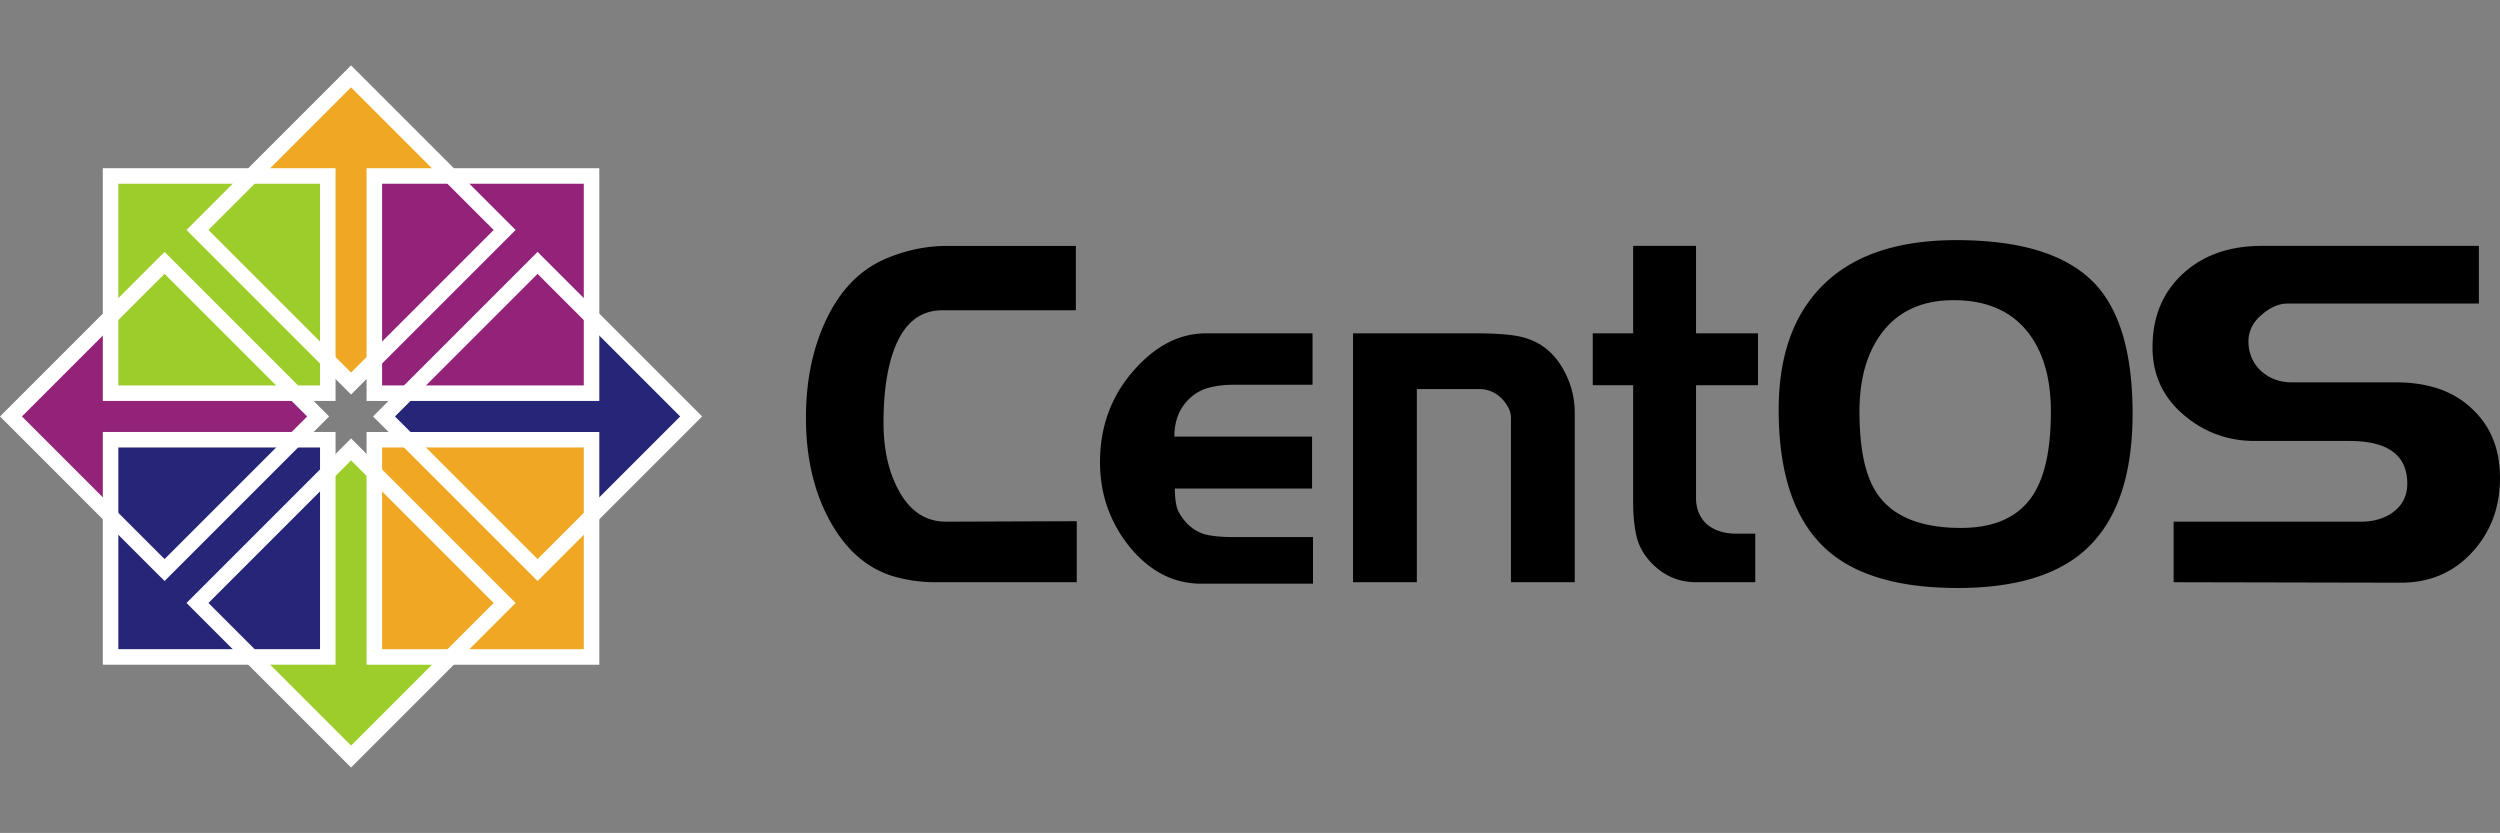 <?xml version="1.0" encoding="UTF-8" standalone="no"?>
<svg
   width="2044.008"
   height="681"
   viewBox="0 0 511.002 170.25"
   preserveAspectRatio="xMidYMid"
   version="1.1"
   id="svg789"
   sodipodi:docname="centos_logo.svg"
   inkscape:version="1.2.2 (732a01da63, 2022-12-09)"
   xmlns:inkscape="http://www.inkscape.org/namespaces/inkscape"
   xmlns:sodipodi="http://sodipodi.sourceforge.net/DTD/sodipodi-0.dtd"
   xmlns="http://www.w3.org/2000/svg"
   xmlns:svg="http://www.w3.org/2000/svg">
  <rect x="0" y="0" width="511.002" height="170.25" fill="#808080" stroke="none"/>
  <defs
     id="defs793" />
  <sodipodi:namedview
     id="namedview791"
     pagecolor="#ffffff"
     bordercolor="#000000"
     borderopacity="0.25"
     inkscape:showpageshadow="2"
     inkscape:pageopacity="0.0"
     inkscape:pagecheckerboard="0"
     inkscape:deskcolor="#d1d1d1"
     showgrid="false"
     inkscape:zoom="0.524"
     inkscape:cx="1248.0916"
     inkscape:cy="352.09924"
     inkscape:window-width="1920"
     inkscape:window-height="1001"
     inkscape:window-x="-9"
     inkscape:window-y="-9"
     inkscape:window-maximized="1"
     inkscape:current-layer="svg789" />
  <g
     id="g158"
     transform="translate(0,13.367)">
    <path
       d="m 511.001,84.327 c 0,6.023 -1.907,11.097 -5.722,15.222 -3.816,4.125 -8.663,6.187 -14.543,6.187 l -46.443,-0.098 V 93.264 h 38.28 c 2.565,0 4.723,-0.622 6.473,-1.866 2.002,-1.44 3.004,-3.404 3.004,-5.892 0,-5.827 -3.942,-8.74 -11.822,-8.74 h -19.329 c -5.566,0 -10.445,-1.8 -14.636,-5.402 -4.19,-3.6 -6.286,-8.184 -6.286,-13.749 0,-6.154 2.033,-11.13 6.098,-14.927 4.128,-3.862 9.54,-5.794 16.233,-5.794 h 44.378 v 11.784 h -39.125 c -1.751,0 -3.534,0.786 -5.347,2.358 -1.752,1.505 -2.628,3.305 -2.628,5.4 0,2.358 0.844,4.355 2.533,5.992 1.752,1.57 3.847,2.356 6.287,2.356 h 21.298 c 6.63,0 11.822,1.8 15.575,5.401 3.815,3.536 5.723,8.25 5.723,14.142 z m -91.8,-13.552 c 0,-6.743 -1.533,-12.112 -4.598,-16.106 -3.44,-4.452 -8.538,-6.678 -15.293,-6.678 -6.63,0 -11.635,2.39 -15.012,7.169 -2.815,3.994 -4.222,9.199 -4.222,15.615 0,7.398 1.126,12.865 3.378,16.4 3.128,4.91 8.913,7.366 17.357,7.366 7.13,0 12.134,-2.39 15.011,-7.17 2.252,-3.73 3.379,-9.263 3.379,-16.596 z m 16.7,0.393 c 0,13.355 -3.534,22.915 -10.602,28.676 -5.755,4.648 -14.136,6.973 -25.145,6.973 -12.197,0 -21.204,-2.685 -27.021,-8.053 -6.38,-5.893 -9.57,-15.353 -9.57,-28.382 0,-10.671 2.846,-18.986 8.538,-24.944 6.192,-6.482 15.45,-9.722 27.772,-9.722 13.573,0 23.142,3.11 28.71,9.329 4.879,5.5 7.318,14.207 7.318,26.123 z M 359.337,65.374 H 346.67 v 23.077 c 0,2.095 0.688,3.83 2.064,5.205 1.564,1.375 3.628,2.062 6.192,2.062 h 3.848 v 9.92 H 346.67 c -3.627,0 -6.724,-1.376 -9.288,-4.126 -1.501,-1.636 -2.472,-3.437 -2.909,-5.401 -0.438,-1.964 -0.656,-4.289 -0.656,-6.973 V 65.374 H 325.56 V 54.768 h 8.257 V 36.894 h 12.853 v 17.874 h 12.667 z M 321.88,105.638 H 308.838 V 72.151 c 0,-0.852 -0.187,-1.604 -0.563,-2.259 -0.375,-0.72 -0.907,-1.407 -1.594,-2.062 -1.251,-1.113 -2.69,-1.67 -4.316,-1.67 h -12.76 v 39.48 H 276.561 V 54.767 h 24.958 c 4.44,0 7.662,0.261 9.663,0.785 3.128,0.786 5.63,2.521 7.506,5.205 2.127,3.143 3.19,6.58 3.19,10.312 v 34.568 z m -53.503,0.295 h -22.893 c -5.567,0 -10.415,-2.488 -14.542,-7.464 -4.067,-5.04 -6.1,-10.836 -6.1,-17.383 0,-7.136 2.221,-13.29 6.662,-18.462 4.504,-5.238 9.508,-7.856 15.012,-7.856 h 21.768 v 10.507 h -15.953 c -2.001,0 -3.722,0.197 -5.16,0.59 -1.376,0.327 -2.658,1.015 -3.847,2.062 -2.19,1.964 -3.283,4.616 -3.283,7.954 h 28.147 v 10.607 h -28.053 c 0,1.572 0.155,2.913 0.469,4.026 0.375,1.048 1.094,2.128 2.157,3.241 a 8.422,8.422 0 0 0 3.753,2.16 c 1.501,0.328 3.316,0.491 5.441,0.491 h 16.42 v 9.527 z m -48.284,-0.295 h -28.992 a 30.64,30.64 0 0 1 -8.726,-1.276 c -5.566,-1.768 -9.976,-5.828 -13.229,-12.178 -2.939,-5.761 -4.41,-12.472 -4.41,-20.132 0,-7.399 1.314,-13.946 3.941,-19.642 2.878,-6.285 6.975,-10.573 12.291,-12.865 4.13,-1.767 8.35,-2.65 12.666,-2.65 h 26.271 v 13.159 h -27.304 c -4.44,0 -7.662,2.52 -9.664,7.561 -1.563,3.928 -2.345,9.068 -2.345,15.419 0,5.368 1,9.919 3.002,13.65 2.314,4.387 5.567,6.58 9.758,6.58 l 26.74,-0.098 v 12.472 z"
       id="path763" />
    <path
       d="m 60.453,66.517 5.19,5.162 -5.19,5.16 H 23.913 V 94.036 L 1.629,71.679 23.913,49.697 v 16.82 z"
       fill="#932279"
       id="path765" />
    <path
       d="m 76.998,60.453 -5.16,5.19 -5.162,-5.19 V 23.913 H 49.479 L 71.837,1.629 93.818,23.913 h -16.82 z"
       fill="#efa724"
       id="path767" />
    <path
       d="m 83.063,76.998 -5.192,-5.16 5.192,-5.162 h 36.539 V 49.479 l 22.284,22.358 -22.284,21.981 v -16.82 z"
       fill="#262577"
       id="path769" />
    <path
       d="m 66.517,83.063 5.16,-5.192 5.162,5.192 v 36.54 H 94.036 L 71.678,141.886 49.698,119.603 H 66.517 Z M 22.603,22.603 H 67.001 V 67.002 H 22.603 Z"
       fill="#9ccd2a"
       id="path771" />
    <path
       d="m 21.018,21.018 h 47.569 v 47.569 h -47.57 v -47.57 z m 3.17,44.398 H 65.415 V 24.189 H 24.188 Z"
       fill="#ffffff"
       id="path773" />
    <path
       d="m 76.514,22.603 h 44.397 V 67.002 H 76.514 Z"
       fill="#932279"
       id="path775" />
    <path
       d="m 74.929,21.018 h 47.57 V 68.587 H 74.929 V 21.017 Z M 78.1,65.416 h 41.227 V 24.189 H 78.1 Z"
       fill="#ffffff"
       id="path777" />
    <path
       d="m 76.514,76.514 h 44.397 v 44.398 H 76.514 Z"
       fill="#efa724"
       id="path779" />
    <path
       d="m 74.929,74.929 h 47.57 v 47.57 h -47.57 z m 3.171,44.398 h 41.227 V 78.1 H 78.1 Z"
       fill="#ffffff"
       id="path781" />
    <path
       d="m 22.603,76.514 h 44.398 v 44.398 H 22.603 Z"
       fill="#262577"
       id="path783" />
    <path
       d="m 21.018,74.929 h 47.569 v 47.57 h -47.57 v -47.57 z m 3.17,44.398 H 65.415 V 78.1 H 24.188 Z"
       fill="#ffffff"
       id="path785" />
    <path
       d="M 33.637,105.395 0,71.757 33.636,38.121 67.273,71.757 Z M 4.485,71.757 33.637,100.909 62.787,71.757 33.636,42.607 Z M 71.757,67.273 38.121,33.637 71.757,0 105.394,33.637 Z M 42.607,33.637 71.757,62.787 100.909,33.637 71.757,4.485 Z m 67.272,71.758 -33.636,-33.638 33.636,-33.636 33.636,33.636 z M 80.727,71.757 109.879,100.909 139.03,71.757 109.879,42.607 Z m -8.97,71.758 -33.636,-33.636 33.636,-33.636 33.637,33.636 z m -29.15,-33.636 29.15,29.151 29.152,-29.151 -29.152,-29.151 z"
       fill="#ffffff"
       id="path787" />
  </g>
</svg>
